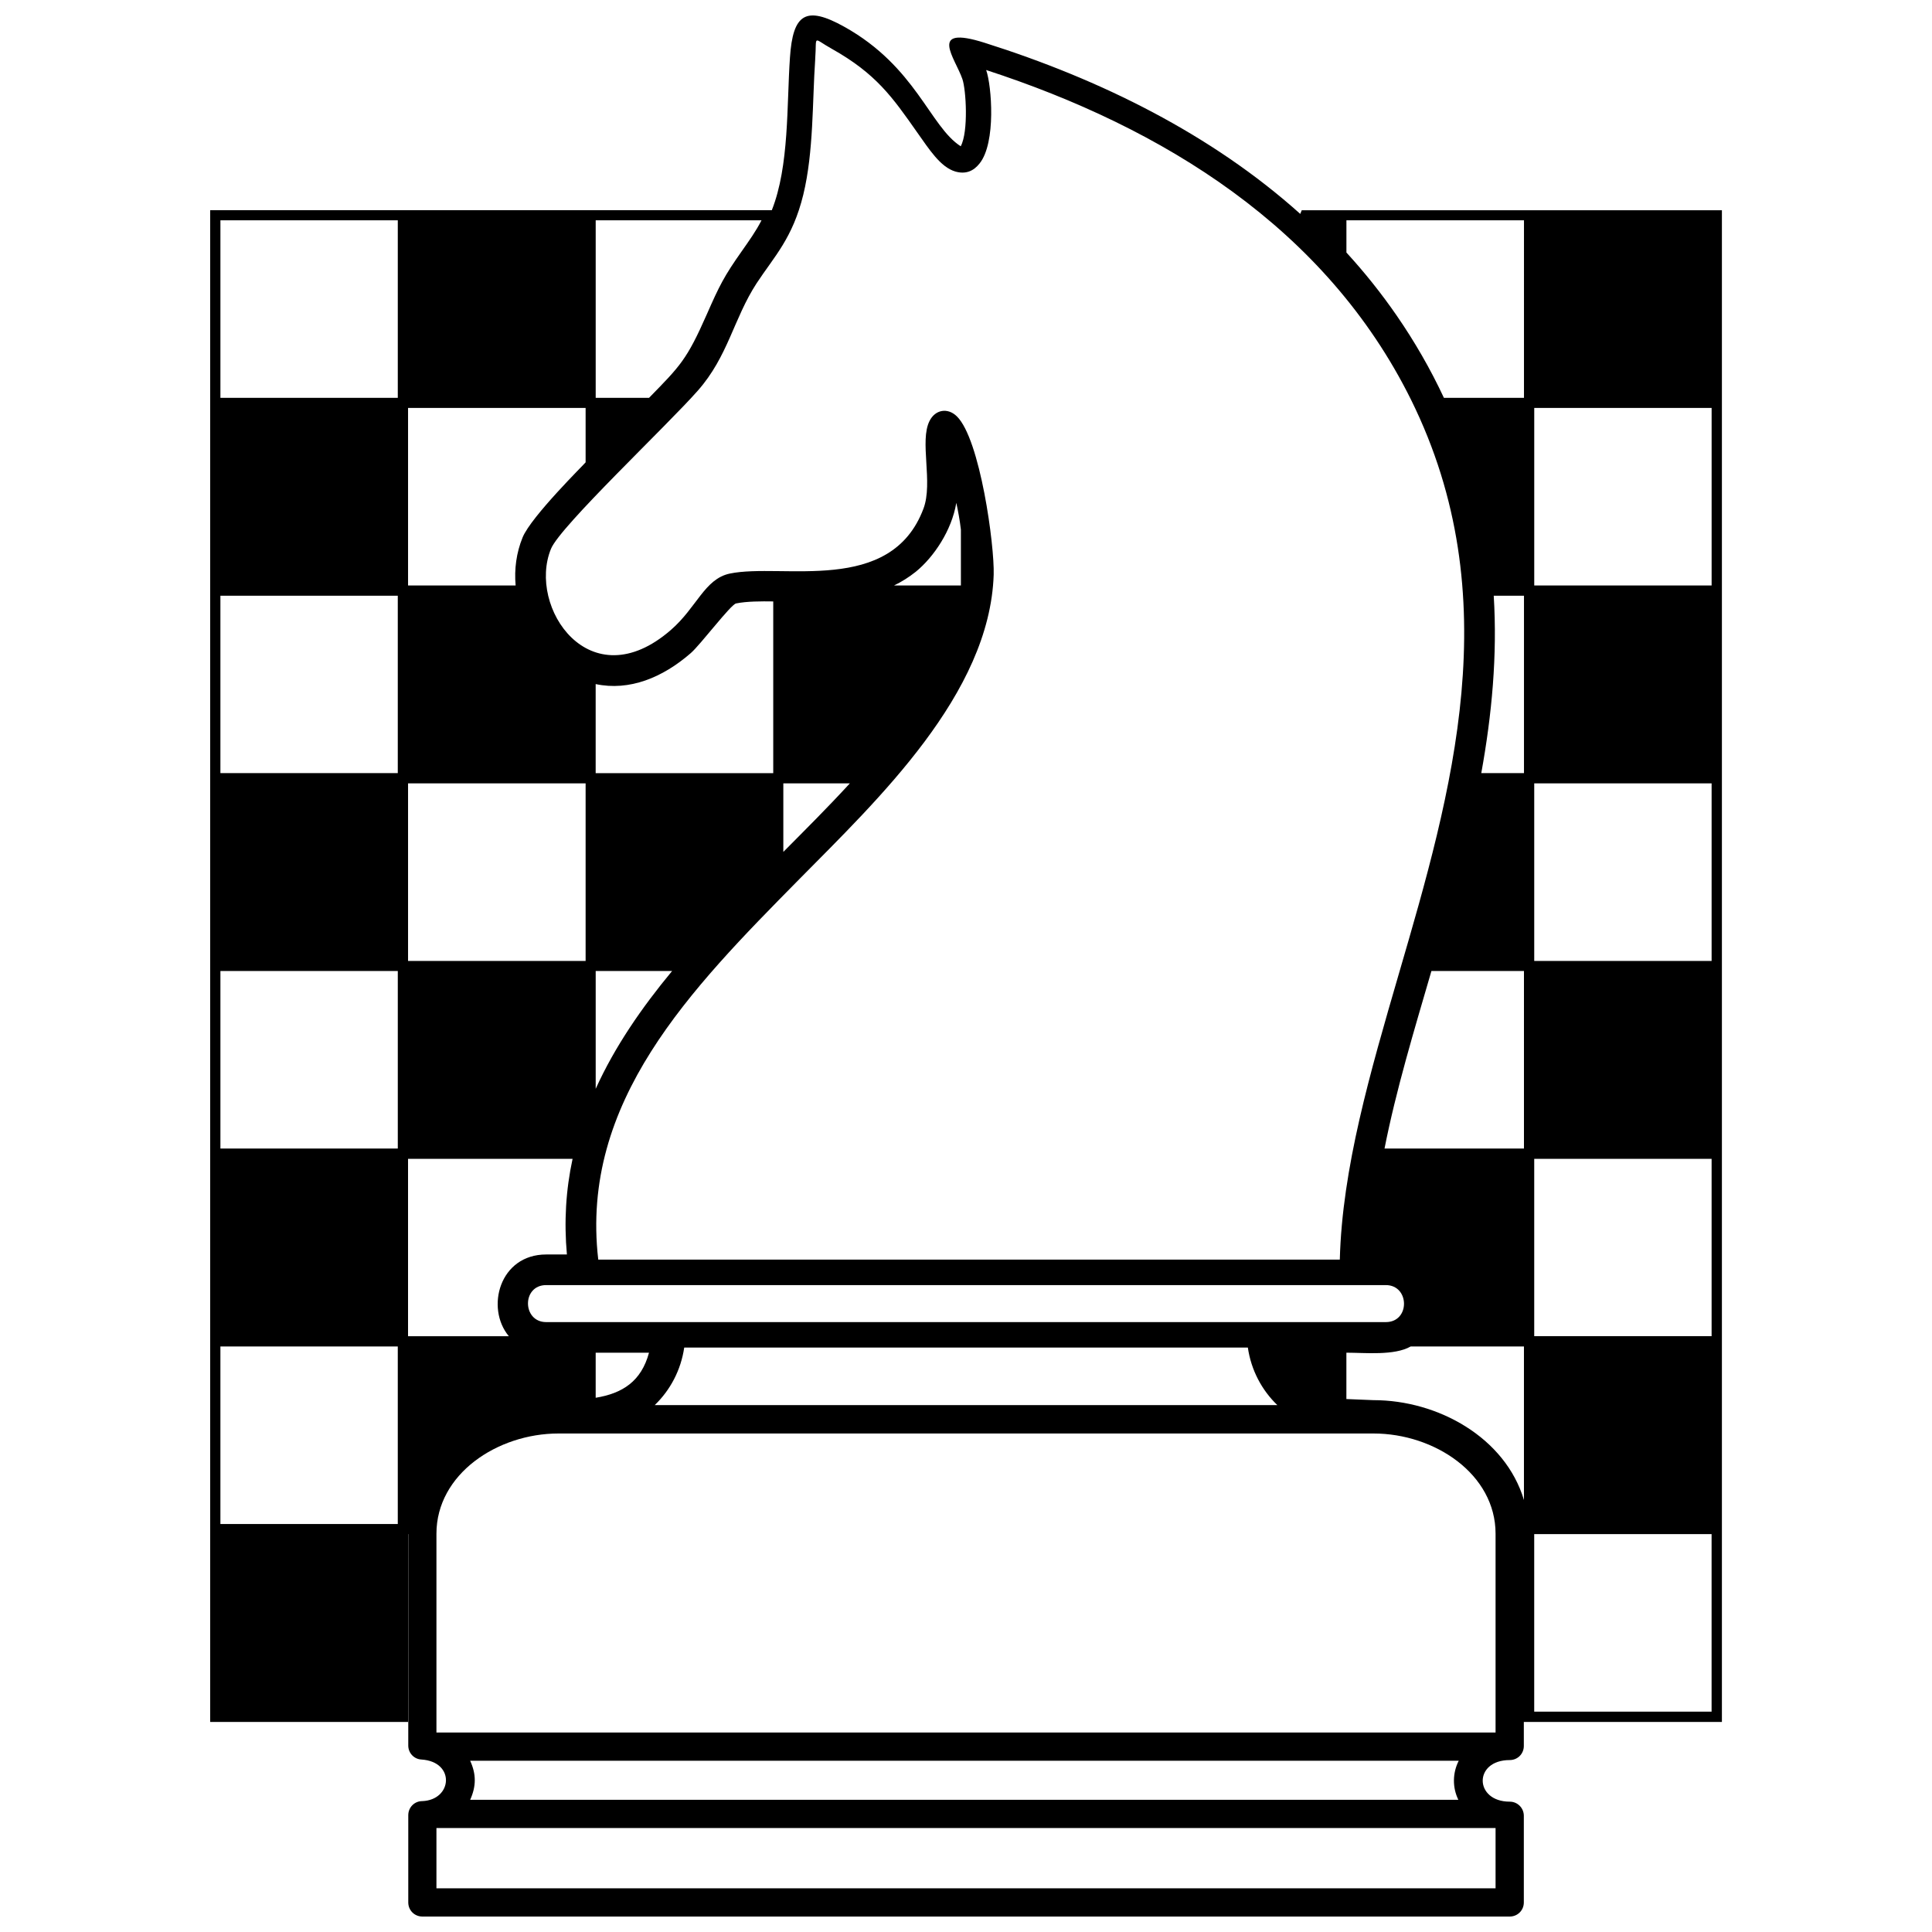 <?xml version="1.0" encoding="UTF-8"?>
<!-- Uploaded to: SVG Repo, www.svgrepo.com, Generator: SVG Repo Mixer Tools -->
<svg width="800px" height="800px" version="1.1" viewBox="144 144 512 512" xmlns="http://www.w3.org/2000/svg">
 <defs>
  <clipPath id="a">
   <path d="m199 148.09h402v503.81h-402z"/>
  </clipPath>
 </defs>
 <g clip-path="url(#a)">
  <path d="m317.5 516.37h165.01c-4.129-3.981-6.945-9.273-7.816-15.246h-149.37c-0.875 5.973-3.691 11.266-7.816 15.246zm-65.312 34.188h-0.047v49.773h-52.445v-400.62h148.84c4.66-11.75 3.934-27.824 4.809-40.449 0.777-11.656 4.227-13.84 14.422-8.156 18.988 10.586 22.676 26.465 30.836 31.66 2.09-3.887 1.41-15.055 0.438-17.82-1.895-5.535-9.324-14.422 5.875-9.613 30.738 9.711 60.117 24.23 83.668 45.355l0.387-0.973h111.35v400.62h-52.492v6.363c0 2.09-1.652 3.738-3.738 3.738-9.664 0-9.422 11.023 0 11.023 2.09 0 3.738 1.699 3.738 3.738v22.969c0 2.09-1.652 3.738-3.738 3.738h-288.16c-2.09 0-3.738-1.652-3.738-3.738v-23.113c0-2.09 1.652-3.738 3.691-3.738 8.012-0.293 8.84-10.441-0.195-11.023-1.992-0.098-3.496-1.75-3.496-3.691zm-2.769-348.18h-47.008v47.055h47.008zm96.391 0h-43.945v47.055h14.133c8.305-8.496 10.004-10.102 15.297-22.094 3.352-7.625 4.566-10.102 9.371-16.898 1.797-2.574 3.594-5.051 5.148-8.062zm202.06 0h-47.055v8.547c4.809 5.246 9.273 10.828 13.355 16.754 4.66 6.75 8.934 14.133 12.48 21.754h21.219zm49.727 96.781v-47.055h-47.008v47.055zm-316.95 0c-0.387-4.32 0.195-8.691 1.844-12.723 2.281-5.586 16.609-19.668 16.703-19.91v-14.422h-47.055v47.055zm118 0v-14.812c-0.293-2.477-0.727-4.856-1.215-7.09-1.215 7.332-5.973 14.375-10.73 18.258-1.844 1.457-3.738 2.672-5.777 3.641h17.723zm-149.23 2.719h-47.008v47.008h47.008zm99.5 47.008v-45.5c-3.156-0.047-7.043-0.047-9.859 0.535-1.41 0.293-9.422 10.926-11.996 13.16-7.477 6.508-16.27 10.102-25.203 8.207v23.602h47.055zm198.95-47.008h-8.012c0.973 15.832-0.484 31.469-3.301 47.008h11.316v-47.008zm49.727 96.781v-47.055h-47.008v47.055zm-298.4-47.055h-47.055v47.055h47.055zm52.395 18.16c5.828-5.875 11.559-11.559 17.629-18.16h-17.629zm-102.17 31.562h-47.008v47.055h47.008zm72.695 0h-20.25v31.223c5.098-11.266 12.285-21.609 20.25-31.223zm225.75 0h-24.523c-4.566 15.684-9.371 31.516-12.43 47.055h36.953zm49.727 96.781v-47.008h-47.008v47.008zm-318.75 0c-6.215-7.477-2.477-21.656 9.906-21.656h5.488c-0.777-8.645-0.293-17.043 1.504-25.348h-43.605v47.008h26.707zm-29.426 2.719h-47.008v47.055h47.008zm52.445 1.652v11.945c7.137-1.164 12.09-4.371 14.133-11.945zm246-1.652h-30.012c-4.32 2.477-12.043 1.652-17.043 1.652v12.285l7.188 0.293c17.094 0 34.914 9.906 39.867 26.465zm2.719 96.781h47.008v-47.055h-47.008zm-290.92 5.535h280.68v-52.688c0-15.781-16.121-26.562-32.34-26.562h-216c-16.219 0-32.34 10.781-32.34 26.562zm280.68 25.301h-280.68v15.977h280.68zm-9.762-17.82h-261.98c1.652 3.594 1.602 6.797 0 10.344h261.88c-1.602-3.254-1.555-7.09 0.098-10.344zm-170.54-450.93c-0.777 11.219-0.387 24.473-3.156 35.887-2.816 11.559-7.723 16.414-12.383 23.504-6.117 9.422-7.527 19.328-15.586 28.457-8.156 9.273-36.469 35.934-38.898 41.906-6.312 15.441 10.293 40.16 31.758 21.512 6.894-5.973 8.934-13.547 15.637-14.957 13.84-2.863 42.684 5.875 51.328-17.238 2.574-6.894-1.117-17.871 1.602-23.211 1.504-3.012 4.809-3.594 7.234-1.215 6.168 6.019 10.004 34.234 9.762 41.957-1.02 31.613-30.785 59.68-51.57 80.754-28.797 29.184-58.078 58.902-53.223 100.76h196.52c0.633-24.23 8.012-49.484 15.637-75.703 14.082-48.27 29.086-99.84 3.254-152.14-22.582-45.598-65.797-72.16-112.61-87.406 1.457 4.129 2.672 19.277-1.75 24.766-1.602 2.039-3.691 2.914-6.41 2.137-3.981-1.164-6.992-5.973-10.102-10.344-6.606-9.422-10.926-15.586-22.582-22.145-5.34-2.961-3.981-3.836-4.469 2.719zm151.21 324.87h-222.5c-6.508 0-6.363 9.809 0 9.809h222.5c6.508 0 6.363-9.809 0-9.809z"/>
 </g>
</svg>
